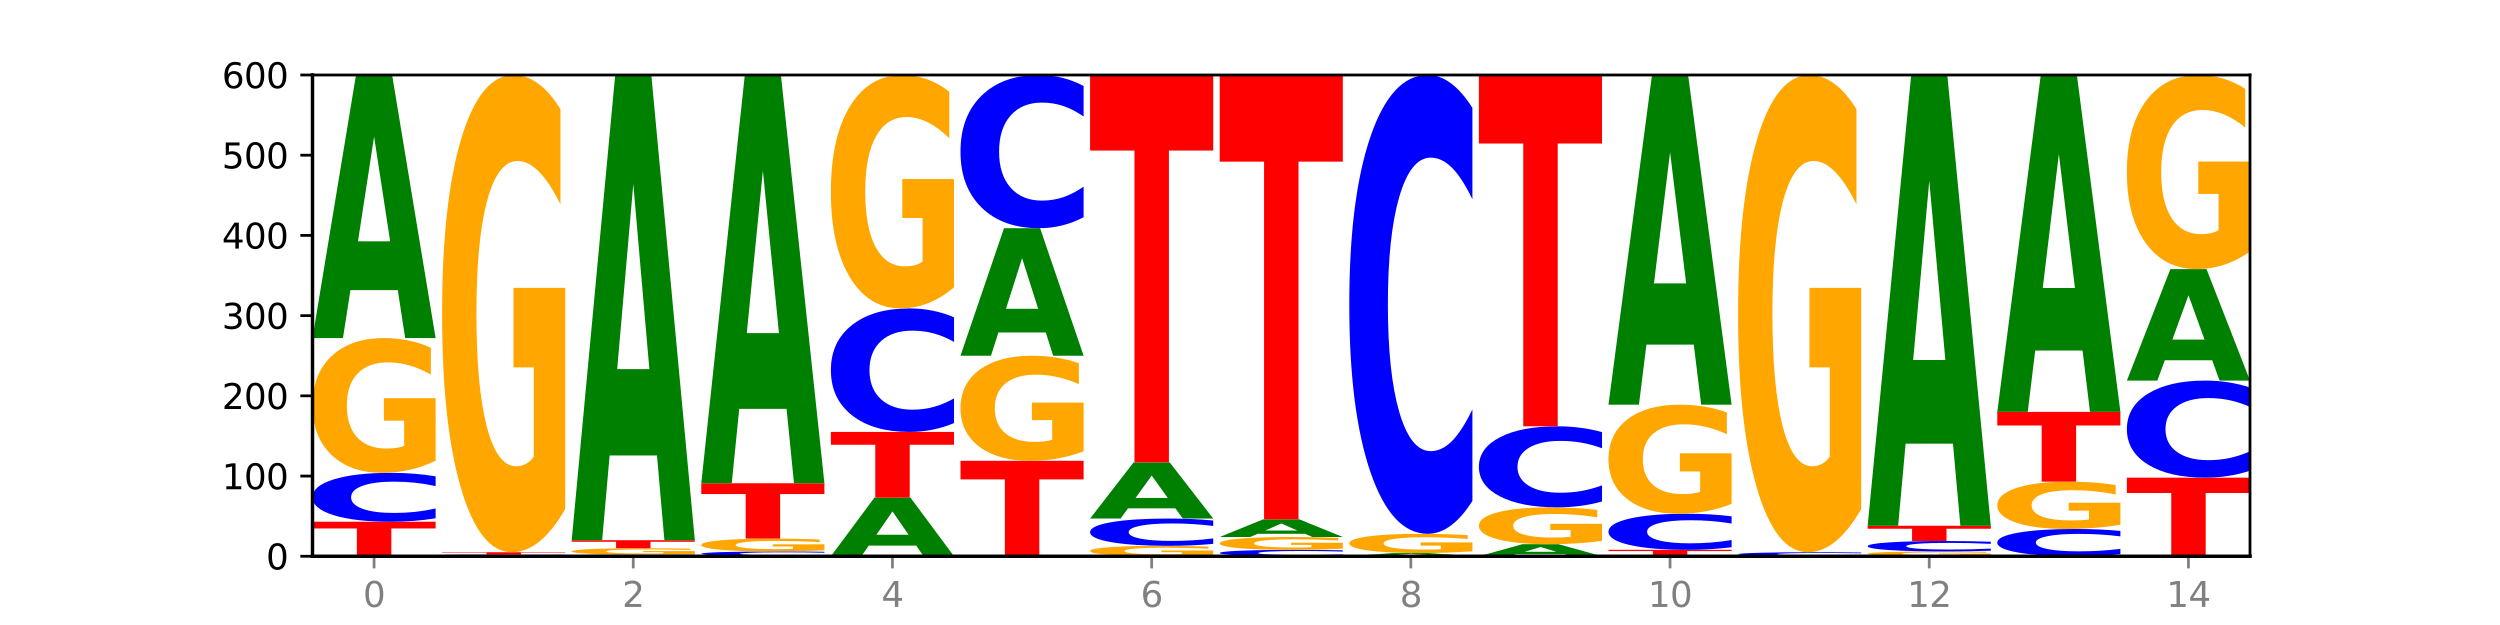 <?xml version="1.0" encoding="utf-8" standalone="no"?>
<!DOCTYPE svg PUBLIC "-//W3C//DTD SVG 1.1//EN"
  "http://www.w3.org/Graphics/SVG/1.1/DTD/svg11.dtd">
<svg xmlns:xlink="http://www.w3.org/1999/xlink" width="720pt" height="180pt" viewBox="0 0 720 180" xmlns="http://www.w3.org/2000/svg" version="1.1">
 <defs>
  <style type="text/css">*{stroke-linejoin: round; stroke-linecap: butt}</style>
 </defs>
 <g id="figure_1">
  <g id="patch_1">
   <path d="M 0 180 
L 720 180 
L 720 0 
L 0 0 
z
" style="fill: #ffffff"/>
  </g>
  <g id="axes_1">
   <g id="patch_2">
    <path d="M 90 160.2 
L 648 160.2 
L 648 21.6 
L 90 21.6 
z
" style="fill: #ffffff"/>
   </g>
   <g id="line2d_1">
    <path d="M 90 160.2 
L 648 160.2 
" clip-path="url(#p2c1bc87ec8)" style="fill: none; stroke: #000000; stroke-width: 0.5; stroke-linecap: square"/>
   </g>
   <g id="patch_3">
    <path d="M 90 150.267 
L 125.458 150.267 
L 125.458 152.204 
L 112.701 152.204 
L 112.701 160.2 
L 102.781 160.2 
L 102.781 152.204 
L 90 152.204 
L 90 150.267 
z
" clip-path="url(#p2c1bc87ec8)" style="fill: #ff0000"/>
   </g>
   <g id="patch_4">
    <path d="M 125.458 149.257 
Q 122.492 149.758 119.285 150.011 
Q 116.078 150.267 112.585 150.267 
Q 102.168 150.267 96.084 148.369 
Q 90 146.471 90 143.226 
Q 90 139.969 96.084 138.074 
Q 102.168 136.176 112.585 136.176 
Q 116.078 136.176 119.285 136.432 
Q 122.492 136.685 125.458 137.186 
L 125.458 139.995 
Q 122.465 139.331 119.562 139.023 
Q 116.658 138.714 113.451 138.714 
Q 107.698 138.714 104.401 139.916 
Q 101.114 141.116 101.114 143.226 
Q 101.114 145.327 104.401 146.53 
Q 107.698 147.729 113.451 147.729 
Q 116.658 147.729 119.562 147.42 
Q 122.465 147.109 125.458 146.445 
L 125.458 149.257 
z
" clip-path="url(#p2c1bc87ec8)" style="fill: #0000ff"/>
   </g>
   <g id="patch_5">
    <path d="M 125.458 132.665 
Q 121.882 134.42 118.036 135.302 
Q 114.19 136.176 110.089 136.176 
Q 100.823 136.176 95.412 130.949 
Q 90 125.722 90 116.784 
Q 90 107.741 95.507 102.555 
Q 101.022 97.368 110.614 97.368 
Q 114.309 97.368 117.694 98.073 
Q 121.088 98.771 124.091 100.15 
L 124.091 107.886 
Q 120.992 106.114 117.925 105.24 
Q 114.857 104.358 111.774 104.358 
Q 106.068 104.358 102.977 107.581 
Q 99.886 110.796 99.886 116.784 
Q 99.886 122.716 102.866 125.955 
Q 105.846 129.186 111.329 129.186 
Q 112.823 129.186 114.102 129.001 
Q 115.382 128.809 116.399 128.408 
L 116.399 121.145 
L 110.558 121.145 
L 110.558 114.676 
L 125.458 114.676 
L 125.458 132.665 
z
" clip-path="url(#p2c1bc87ec8)" style="fill: #ffa600"/>
   </g>
   <g id="patch_6">
    <path d="M 114.562 83.565 
L 100.925 83.565 
L 98.772 97.368 
L 90 97.368 
L 102.527 21.6 
L 112.931 21.6 
L 125.458 97.368 
L 116.693 97.368 
L 114.562 83.565 
z
M 103.1 69.503 
L 112.365 69.503 
L 107.74 39.365 
L 103.1 69.503 
z
" clip-path="url(#p2c1bc87ec8)" style="fill: #008000"/>
   </g>
   <g id="patch_7">
    <path d="M 151.886 160.158 
L 138.25 160.158 
L 136.097 160.2 
L 127.324 160.2 
L 139.852 159.969 
L 150.255 159.969 
L 162.783 160.2 
L 154.018 160.2 
L 151.886 160.158 
z
M 140.425 160.115 
L 149.69 160.115 
L 145.064 160.023 
L 140.425 160.115 
z
" clip-path="url(#p2c1bc87ec8)" style="fill: #008000"/>
   </g>
   <g id="patch_8">
    <path d="M 162.783 159.952 
Q 159.817 159.961 156.609 159.965 
Q 153.402 159.969 149.909 159.969 
Q 139.492 159.969 133.408 159.938 
Q 127.324 159.907 127.324 159.854 
Q 127.324 159.8 133.408 159.769 
Q 139.492 159.738 149.909 159.738 
Q 153.402 159.738 156.609 159.742 
Q 159.817 159.746 162.783 159.755 
L 162.783 159.801 
Q 159.79 159.79 156.886 159.785 
Q 153.983 159.78 150.776 159.78 
Q 145.022 159.78 141.726 159.799 
Q 138.438 159.819 138.438 159.854 
Q 138.438 159.888 141.726 159.908 
Q 145.022 159.927 150.776 159.927 
Q 153.983 159.927 156.886 159.922 
Q 159.79 159.917 162.783 159.906 
L 162.783 159.952 
z
" clip-path="url(#p2c1bc87ec8)" style="fill: #0000ff"/>
   </g>
   <g id="patch_9">
    <path d="M 127.324 159.045 
L 162.783 159.045 
L 162.783 159.18 
L 150.026 159.18 
L 150.026 159.738 
L 140.106 159.738 
L 140.106 159.18 
L 127.324 159.18 
L 127.324 159.045 
z
" clip-path="url(#p2c1bc87ec8)" style="fill: #ff0000"/>
   </g>
   <g id="patch_10">
    <path d="M 162.783 146.609 
Q 159.207 152.827 155.36 155.95 
Q 151.514 159.045 147.414 159.045 
Q 138.148 159.045 132.736 140.534 
Q 127.324 122.022 127.324 90.365 
Q 127.324 58.339 132.831 39.97 
Q 138.346 21.6 147.938 21.6 
Q 151.633 21.6 155.019 24.098 
Q 158.412 26.569 161.416 31.452 
L 161.416 58.85 
Q 158.317 52.576 155.249 49.481 
Q 152.182 46.358 149.098 46.358 
Q 143.393 46.358 140.301 57.771 
Q 137.21 69.156 137.21 90.365 
Q 137.21 111.375 140.19 122.845 
Q 143.17 134.287 148.653 134.287 
Q 150.147 134.287 151.427 133.634 
Q 152.706 132.953 153.723 131.533 
L 153.723 105.81 
L 147.883 105.81 
L 147.883 82.898 
L 162.783 82.898 
L 162.783 146.609 
z
" clip-path="url(#p2c1bc87ec8)" style="fill: #ffa600"/>
   </g>
   <g id="patch_11">
    <path d="M 200.107 160.167 
Q 197.141 160.183 193.934 160.192 
Q 190.727 160.2 187.233 160.2 
Q 176.817 160.2 170.733 160.138 
Q 164.649 160.076 164.649 159.969 
Q 164.649 159.862 170.733 159.8 
Q 176.817 159.738 187.233 159.738 
Q 190.727 159.738 193.934 159.746 
Q 197.141 159.755 200.107 159.771 
L 200.107 159.863 
Q 197.114 159.841 194.211 159.831 
Q 191.307 159.821 188.1 159.821 
Q 182.347 159.821 179.05 159.861 
Q 175.762 159.9 175.762 159.969 
Q 175.762 160.038 179.05 160.077 
Q 182.347 160.117 188.1 160.117 
Q 191.307 160.117 194.211 160.107 
Q 197.114 160.096 200.107 160.075 
L 200.107 160.167 
z
" clip-path="url(#p2c1bc87ec8)" style="fill: #0000ff"/>
   </g>
   <g id="patch_12">
    <path d="M 200.107 159.571 
Q 196.531 159.654 192.685 159.696 
Q 188.839 159.738 184.738 159.738 
Q 175.472 159.738 170.061 159.489 
Q 164.649 159.24 164.649 158.815 
Q 164.649 158.384 170.156 158.137 
Q 175.671 157.89 185.263 157.89 
Q 188.958 157.89 192.343 157.924 
Q 195.736 157.957 198.74 158.022 
L 198.74 158.391 
Q 195.641 158.306 192.574 158.265 
Q 189.506 158.223 186.423 158.223 
Q 180.717 158.223 177.626 158.376 
Q 174.535 158.529 174.535 158.815 
Q 174.535 159.097 177.515 159.251 
Q 180.495 159.405 185.978 159.405 
Q 187.472 159.405 188.751 159.396 
Q 190.031 159.387 191.048 159.368 
L 191.048 159.022 
L 185.207 159.022 
L 185.207 158.714 
L 200.107 158.714 
L 200.107 159.571 
z
" clip-path="url(#p2c1bc87ec8)" style="fill: #ffa600"/>
   </g>
   <g id="patch_13">
    <path d="M 164.649 155.58 
L 200.107 155.58 
L 200.107 156.031 
L 187.35 156.031 
L 187.35 157.89 
L 177.43 157.89 
L 177.43 156.031 
L 164.649 156.031 
L 164.649 155.58 
z
" clip-path="url(#p2c1bc87ec8)" style="fill: #ff0000"/>
   </g>
   <g id="patch_14">
    <path d="M 189.211 131.173 
L 175.574 131.173 
L 173.421 155.58 
L 164.649 155.58 
L 177.176 21.6 
L 187.58 21.6 
L 200.107 155.58 
L 191.342 155.58 
L 189.211 131.173 
z
M 177.749 106.307 
L 187.014 106.307 
L 182.389 53.013 
L 177.749 106.307 
z
" clip-path="url(#p2c1bc87ec8)" style="fill: #008000"/>
   </g>
   <g id="patch_15">
    <path d="M 237.431 160.101 
Q 234.465 160.15 231.258 160.175 
Q 228.051 160.2 224.558 160.2 
Q 214.141 160.2 208.057 160.013 
Q 201.973 159.827 201.973 159.507 
Q 201.973 159.187 208.057 159.001 
Q 214.141 158.814 224.558 158.814 
Q 228.051 158.814 231.258 158.839 
Q 234.465 158.864 237.431 158.913 
L 237.431 159.19 
Q 234.439 159.124 231.535 159.094 
Q 228.632 159.064 225.424 159.064 
Q 219.671 159.064 216.375 159.182 
Q 213.087 159.3 213.087 159.507 
Q 213.087 159.714 216.375 159.832 
Q 219.671 159.95 225.424 159.95 
Q 228.632 159.95 231.535 159.92 
Q 234.439 159.889 237.431 159.824 
L 237.431 160.101 
z
" clip-path="url(#p2c1bc87ec8)" style="fill: #0000ff"/>
   </g>
   <g id="patch_16">
    <path d="M 237.431 158.48 
Q 233.855 158.647 230.009 158.731 
Q 226.163 158.814 222.063 158.814 
Q 212.797 158.814 207.385 158.316 
Q 201.973 157.818 201.973 156.967 
Q 201.973 156.106 207.48 155.612 
Q 212.995 155.118 222.587 155.118 
Q 226.282 155.118 229.668 155.185 
Q 233.061 155.252 236.065 155.383 
L 236.065 156.12 
Q 232.965 155.951 229.898 155.868 
Q 226.831 155.784 223.747 155.784 
Q 218.041 155.784 214.95 156.091 
Q 211.859 156.397 211.859 156.967 
Q 211.859 157.532 214.839 157.841 
Q 217.819 158.148 223.302 158.148 
Q 224.796 158.148 226.076 158.131 
Q 227.355 158.112 228.372 158.074 
L 228.372 157.382 
L 222.531 157.382 
L 222.531 156.766 
L 237.431 156.766 
L 237.431 158.48 
z
" clip-path="url(#p2c1bc87ec8)" style="fill: #ffa600"/>
   </g>
   <g id="patch_17">
    <path d="M 201.973 139.179 
L 237.431 139.179 
L 237.431 142.288 
L 224.675 142.288 
L 224.675 155.118 
L 214.755 155.118 
L 214.755 142.288 
L 201.973 142.288 
L 201.973 139.179 
z
" clip-path="url(#p2c1bc87ec8)" style="fill: #ff0000"/>
   </g>
   <g id="patch_18">
    <path d="M 226.535 117.76 
L 212.899 117.76 
L 210.745 139.179 
L 201.973 139.179 
L 214.501 21.6 
L 224.904 21.6 
L 237.431 139.179 
L 228.667 139.179 
L 226.535 117.76 
z
M 215.073 95.937 
L 224.339 95.937 
L 219.713 49.168 
L 215.073 95.937 
z
" clip-path="url(#p2c1bc87ec8)" style="fill: #008000"/>
   </g>
   <g id="patch_19">
    <path d="M 263.86 157.128 
L 250.223 157.128 
L 248.07 160.2 
L 239.298 160.2 
L 251.825 143.337 
L 262.228 143.337 
L 274.756 160.2 
L 265.991 160.2 
L 263.86 157.128 
z
M 252.398 153.998 
L 261.663 153.998 
L 257.038 147.291 
L 252.398 153.998 
z
" clip-path="url(#p2c1bc87ec8)" style="fill: #008000"/>
   </g>
   <g id="patch_20">
    <path d="M 239.298 124.395 
L 274.756 124.395 
L 274.756 128.089 
L 261.999 128.089 
L 261.999 143.337 
L 252.079 143.337 
L 252.079 128.089 
L 239.298 128.089 
L 239.298 124.395 
z
" clip-path="url(#p2c1bc87ec8)" style="fill: #ff0000"/>
   </g>
   <g id="patch_21">
    <path d="M 274.756 121.845 
Q 271.79 123.109 268.583 123.748 
Q 265.375 124.395 261.882 124.395 
Q 251.465 124.395 245.382 119.604 
Q 239.298 114.813 239.298 106.619 
Q 239.298 98.396 245.382 93.612 
Q 251.465 88.821 261.882 88.821 
Q 265.375 88.821 268.583 89.468 
Q 271.79 90.107 274.756 91.371 
L 274.756 98.462 
Q 271.763 96.787 268.86 96.008 
Q 265.956 95.229 262.749 95.229 
Q 256.995 95.229 253.699 98.264 
Q 250.411 101.291 250.411 106.619 
Q 250.411 111.925 253.699 114.96 
Q 256.995 117.987 262.749 117.987 
Q 265.956 117.987 268.86 117.208 
Q 271.763 116.422 274.756 114.746 
L 274.756 121.845 
z
" clip-path="url(#p2c1bc87ec8)" style="fill: #0000ff"/>
   </g>
   <g id="patch_22">
    <path d="M 274.756 82.739 
Q 271.18 85.78 267.334 87.307 
Q 263.487 88.821 259.387 88.821 
Q 250.121 88.821 244.709 79.767 
Q 239.298 70.714 239.298 55.231 
Q 239.298 39.568 244.805 30.584 
Q 250.32 21.6 259.911 21.6 
Q 263.607 21.6 266.992 22.822 
Q 270.385 24.03 273.389 26.418 
L 273.389 39.818 
Q 270.29 36.749 267.222 35.236 
Q 264.155 33.708 261.072 33.708 
Q 255.366 33.708 252.275 39.29 
Q 249.183 44.859 249.183 55.231 
Q 249.183 65.507 252.163 71.117 
Q 255.143 76.713 260.627 76.713 
Q 262.121 76.713 263.4 76.393 
Q 264.679 76.06 265.697 75.366 
L 265.697 62.785 
L 259.856 62.785 
L 259.856 51.579 
L 274.756 51.579 
L 274.756 82.739 
z
" clip-path="url(#p2c1bc87ec8)" style="fill: #ffa600"/>
   </g>
   <g id="patch_23">
    <path d="M 276.622 132.711 
L 312.08 132.711 
L 312.08 138.072 
L 299.324 138.072 
L 299.324 160.2 
L 289.404 160.2 
L 289.404 138.072 
L 276.622 138.072 
L 276.622 132.711 
z
" clip-path="url(#p2c1bc87ec8)" style="fill: #ff0000"/>
   </g>
   <g id="patch_24">
    <path d="M 312.08 129.973 
Q 308.504 131.342 304.658 132.03 
Q 300.812 132.711 296.711 132.711 
Q 287.445 132.711 282.034 128.635 
Q 276.622 124.56 276.622 117.59 
Q 276.622 110.539 282.129 106.494 
Q 287.644 102.45 297.236 102.45 
Q 300.931 102.45 304.316 103 
Q 307.71 103.544 310.713 104.619 
L 310.713 110.651 
Q 307.614 109.27 304.547 108.588 
Q 301.479 107.901 298.396 107.901 
Q 292.69 107.901 289.599 110.414 
Q 286.508 112.92 286.508 117.59 
Q 286.508 122.216 289.488 124.741 
Q 292.468 127.26 297.951 127.26 
Q 299.445 127.26 300.724 127.116 
Q 302.004 126.966 303.021 126.654 
L 303.021 120.99 
L 297.18 120.99 
L 297.18 115.946 
L 312.08 115.946 
L 312.08 129.973 
z
" clip-path="url(#p2c1bc87ec8)" style="fill: #ffa600"/>
   </g>
   <g id="patch_25">
    <path d="M 301.184 95.759 
L 287.547 95.759 
L 285.394 102.45 
L 276.622 102.45 
L 289.15 65.721 
L 299.553 65.721 
L 312.08 102.45 
L 303.315 102.45 
L 301.184 95.759 
z
M 289.722 88.942 
L 298.987 88.942 
L 294.362 74.333 
L 289.722 88.942 
z
" clip-path="url(#p2c1bc87ec8)" style="fill: #008000"/>
   </g>
   <g id="patch_26">
    <path d="M 312.08 62.558 
Q 309.114 64.126 305.907 64.919 
Q 302.7 65.721 299.207 65.721 
Q 288.79 65.721 282.706 59.779 
Q 276.622 53.836 276.622 43.674 
Q 276.622 33.476 282.706 27.542 
Q 288.79 21.6 299.207 21.6 
Q 302.7 21.6 305.907 22.402 
Q 309.114 23.195 312.08 24.763 
L 312.08 33.558 
Q 309.087 31.48 306.184 30.514 
Q 303.28 29.547 300.073 29.547 
Q 294.32 29.547 291.023 33.312 
Q 287.736 37.067 287.736 43.674 
Q 287.736 50.254 291.023 54.019 
Q 294.32 57.774 300.073 57.774 
Q 303.28 57.774 306.184 56.807 
Q 309.087 55.832 312.08 53.754 
L 312.08 62.558 
z
" clip-path="url(#p2c1bc87ec8)" style="fill: #0000ff"/>
   </g>
   <g id="patch_27">
    <path d="M 349.405 159.928 
Q 345.829 160.064 341.982 160.132 
Q 338.136 160.2 334.036 160.2 
Q 324.77 160.2 319.358 159.796 
Q 313.946 159.391 313.946 158.699 
Q 313.946 158 319.454 157.598 
Q 324.969 157.197 334.56 157.197 
Q 338.255 157.197 341.641 157.252 
Q 345.034 157.306 348.038 157.412 
L 348.038 158.011 
Q 344.939 157.874 341.871 157.806 
Q 338.804 157.738 335.72 157.738 
Q 330.015 157.738 326.923 157.987 
Q 323.832 158.236 323.832 158.699 
Q 323.832 159.158 326.812 159.409 
Q 329.792 159.659 335.275 159.659 
Q 336.769 159.659 338.049 159.645 
Q 339.328 159.63 340.345 159.599 
L 340.345 159.037 
L 334.505 159.037 
L 334.505 158.536 
L 349.405 158.536 
L 349.405 159.928 
z
" clip-path="url(#p2c1bc87ec8)" style="fill: #ffa600"/>
   </g>
   <g id="patch_28">
    <path d="M 349.405 156.634 
Q 346.439 156.913 343.231 157.054 
Q 340.024 157.197 336.531 157.197 
Q 326.114 157.197 320.03 156.139 
Q 313.946 155.081 313.946 153.272 
Q 313.946 151.457 320.03 150.401 
Q 326.114 149.343 336.531 149.343 
Q 340.024 149.343 343.231 149.486 
Q 346.439 149.627 349.405 149.906 
L 349.405 151.472 
Q 346.412 151.102 343.508 150.93 
Q 340.605 150.758 337.398 150.758 
Q 331.644 150.758 328.348 151.428 
Q 325.06 152.096 325.06 153.272 
Q 325.06 154.444 328.348 155.114 
Q 331.644 155.782 337.398 155.782 
Q 340.605 155.782 343.508 155.61 
Q 346.412 155.437 349.405 155.067 
L 349.405 156.634 
z
" clip-path="url(#p2c1bc87ec8)" style="fill: #0000ff"/>
   </g>
   <g id="patch_29">
    <path d="M 338.508 146.397 
L 324.872 146.397 
L 322.719 149.343 
L 313.946 149.343 
L 326.474 133.173 
L 336.877 133.173 
L 349.405 149.343 
L 340.64 149.343 
L 338.508 146.397 
z
M 327.047 143.396 
L 336.312 143.396 
L 331.686 136.964 
L 327.047 143.396 
z
" clip-path="url(#p2c1bc87ec8)" style="fill: #008000"/>
   </g>
   <g id="patch_30">
    <path d="M 313.946 21.6 
L 349.405 21.6 
L 349.405 43.36 
L 336.648 43.36 
L 336.648 133.173 
L 326.728 133.173 
L 326.728 43.36 
L 313.946 43.36 
L 313.946 21.6 
z
" clip-path="url(#p2c1bc87ec8)" style="fill: #ff0000"/>
   </g>
   <g id="patch_31">
    <path d="M 386.729 160.068 
Q 383.763 160.133 380.556 160.166 
Q 377.349 160.2 373.856 160.2 
Q 363.439 160.2 357.355 159.951 
Q 351.271 159.702 351.271 159.277 
Q 351.271 158.849 357.355 158.601 
Q 363.439 158.352 373.856 158.352 
Q 377.349 158.352 380.556 158.386 
Q 383.763 158.419 386.729 158.484 
L 386.729 158.853 
Q 383.736 158.766 380.833 158.725 
Q 377.929 158.685 374.722 158.685 
Q 368.969 158.685 365.672 158.843 
Q 362.385 159 362.385 159.277 
Q 362.385 159.552 365.672 159.71 
Q 368.969 159.867 374.722 159.867 
Q 377.929 159.867 380.833 159.827 
Q 383.736 159.786 386.729 159.699 
L 386.729 160.068 
z
" clip-path="url(#p2c1bc87ec8)" style="fill: #0000ff"/>
   </g>
   <g id="patch_32">
    <path d="M 386.729 158.018 
Q 383.153 158.185 379.307 158.269 
Q 375.461 158.352 371.36 158.352 
Q 362.094 158.352 356.683 157.854 
Q 351.271 157.356 351.271 156.505 
Q 351.271 155.644 356.778 155.15 
Q 362.293 154.656 371.885 154.656 
Q 375.58 154.656 378.965 154.723 
Q 382.358 154.79 385.362 154.921 
L 385.362 155.658 
Q 382.263 155.489 379.196 155.406 
Q 376.128 155.322 373.045 155.322 
Q 367.339 155.322 364.248 155.629 
Q 361.157 155.935 361.157 156.505 
Q 361.157 157.07 364.137 157.379 
Q 367.117 157.686 372.6 157.686 
Q 374.094 157.686 375.373 157.669 
Q 376.653 157.65 377.67 157.612 
L 377.67 156.92 
L 371.829 156.92 
L 371.829 156.304 
L 386.729 156.304 
L 386.729 158.018 
z
" clip-path="url(#p2c1bc87ec8)" style="fill: #ffa600"/>
   </g>
   <g id="patch_33">
    <path d="M 375.833 153.73 
L 362.196 153.73 
L 360.043 154.656 
L 351.271 154.656 
L 363.798 149.574 
L 374.202 149.574 
L 386.729 154.656 
L 377.964 154.656 
L 375.833 153.73 
z
M 364.371 152.787 
L 373.636 152.787 
L 369.011 150.766 
L 364.371 152.787 
z
" clip-path="url(#p2c1bc87ec8)" style="fill: #008000"/>
   </g>
   <g id="patch_34">
    <path d="M 351.271 21.6 
L 386.729 21.6 
L 386.729 46.558 
L 373.972 46.558 
L 373.972 149.574 
L 364.052 149.574 
L 364.052 46.558 
L 351.271 46.558 
L 351.271 21.6 
z
" clip-path="url(#p2c1bc87ec8)" style="fill: #ff0000"/>
   </g>
   <g id="patch_35">
    <path d="M 413.157 160.032 
L 399.521 160.032 
L 397.367 160.2 
L 388.595 160.2 
L 401.123 159.276 
L 411.526 159.276 
L 424.054 160.2 
L 415.289 160.2 
L 413.157 160.032 
z
M 401.695 159.86 
L 410.961 159.86 
L 406.335 159.493 
L 401.695 159.86 
z
" clip-path="url(#p2c1bc87ec8)" style="fill: #008000"/>
   </g>
   <g id="patch_36">
    <path d="M 424.054 158.774 
Q 420.477 159.025 416.631 159.151 
Q 412.785 159.276 408.685 159.276 
Q 399.419 159.276 394.007 158.529 
Q 388.595 157.783 388.595 156.506 
Q 388.595 155.214 394.102 154.473 
Q 399.617 153.732 409.209 153.732 
Q 412.904 153.732 416.29 153.833 
Q 419.683 153.932 422.687 154.129 
L 422.687 155.235 
Q 419.587 154.981 416.52 154.857 
Q 413.453 154.731 410.369 154.731 
Q 404.664 154.731 401.572 155.191 
Q 398.481 155.65 398.481 156.506 
Q 398.481 157.353 401.461 157.816 
Q 404.441 158.277 409.924 158.277 
Q 411.418 158.277 412.698 158.251 
Q 413.977 158.224 414.994 158.166 
L 414.994 157.129 
L 409.153 157.129 
L 409.153 156.205 
L 424.054 156.205 
L 424.054 158.774 
z
" clip-path="url(#p2c1bc87ec8)" style="fill: #ffa600"/>
   </g>
   <g id="patch_37">
    <path d="M 424.054 144.261 
Q 421.087 148.955 417.88 151.33 
Q 414.673 153.732 411.18 153.732 
Q 400.763 153.732 394.679 135.936 
Q 388.595 118.14 388.595 87.707 
Q 388.595 57.165 394.679 39.396 
Q 400.763 21.6 411.18 21.6 
Q 414.673 21.6 417.88 24.002 
Q 421.087 26.377 424.054 31.071 
L 424.054 57.41 
Q 421.061 51.187 418.157 48.294 
Q 415.254 45.401 412.047 45.401 
Q 406.293 45.401 402.997 56.673 
Q 399.709 67.919 399.709 87.707 
Q 399.709 107.413 402.997 118.686 
Q 406.293 129.931 412.047 129.931 
Q 415.254 129.931 418.157 127.038 
Q 421.061 124.118 424.054 117.895 
L 424.054 144.261 
z
" clip-path="url(#p2c1bc87ec8)" style="fill: #0000ff"/>
   </g>
   <g id="patch_38">
    <path d="M 450.482 159.569 
L 436.845 159.569 
L 434.692 160.2 
L 425.92 160.2 
L 438.447 156.735 
L 448.85 156.735 
L 461.378 160.2 
L 452.613 160.2 
L 450.482 159.569 
z
M 439.02 158.926 
L 448.285 158.926 
L 443.66 157.547 
L 439.02 158.926 
z
" clip-path="url(#p2c1bc87ec8)" style="fill: #008000"/>
   </g>
   <g id="patch_39">
    <path d="M 461.378 155.774 
Q 457.802 156.254 453.956 156.496 
Q 450.11 156.735 446.009 156.735 
Q 436.743 156.735 431.331 155.304 
Q 425.92 153.873 425.92 151.425 
Q 425.92 148.949 431.427 147.529 
Q 436.942 146.109 446.533 146.109 
Q 450.229 146.109 453.614 146.302 
Q 457.007 146.493 460.011 146.871 
L 460.011 148.989 
Q 456.912 148.504 453.844 148.264 
Q 450.777 148.023 447.694 148.023 
Q 441.988 148.023 438.897 148.905 
Q 435.805 149.786 435.805 151.425 
Q 435.805 153.05 438.785 153.936 
Q 441.765 154.821 447.249 154.821 
Q 448.743 154.821 450.022 154.77 
Q 451.302 154.718 452.319 154.608 
L 452.319 152.619 
L 446.478 152.619 
L 446.478 150.848 
L 461.378 150.848 
L 461.378 155.774 
z
" clip-path="url(#p2c1bc87ec8)" style="fill: #ffa600"/>
   </g>
   <g id="patch_40">
    <path d="M 461.378 144.437 
Q 458.412 145.266 455.205 145.685 
Q 451.997 146.109 448.504 146.109 
Q 438.088 146.109 432.004 142.967 
Q 425.92 139.824 425.92 134.451 
Q 425.92 129.058 432.004 125.92 
Q 438.088 122.778 448.504 122.778 
Q 451.997 122.778 455.205 123.202 
Q 458.412 123.621 461.378 124.45 
L 461.378 129.101 
Q 458.385 128.002 455.482 127.491 
Q 452.578 126.981 449.371 126.981 
Q 443.618 126.981 440.321 128.971 
Q 437.033 130.957 437.033 134.451 
Q 437.033 137.93 440.321 139.921 
Q 443.618 141.906 449.371 141.906 
Q 452.578 141.906 455.482 141.396 
Q 458.385 140.88 461.378 139.781 
L 461.378 144.437 
z
" clip-path="url(#p2c1bc87ec8)" style="fill: #0000ff"/>
   </g>
   <g id="patch_41">
    <path d="M 425.92 21.6 
L 461.378 21.6 
L 461.378 41.333 
L 448.621 41.333 
L 448.621 122.778 
L 438.701 122.778 
L 438.701 41.333 
L 425.92 41.333 
L 425.92 21.6 
z
" clip-path="url(#p2c1bc87ec8)" style="fill: #ff0000"/>
   </g>
   <g id="patch_42">
    <path d="M 463.244 158.352 
L 498.702 158.352 
L 498.702 158.712 
L 485.946 158.712 
L 485.946 160.2 
L 476.026 160.2 
L 476.026 158.712 
L 463.244 158.712 
L 463.244 158.352 
z
" clip-path="url(#p2c1bc87ec8)" style="fill: #ff0000"/>
   </g>
   <g id="patch_43">
    <path d="M 498.702 157.607 
Q 495.736 157.976 492.529 158.163 
Q 489.322 158.352 485.829 158.352 
Q 475.412 158.352 469.328 156.952 
Q 463.244 155.552 463.244 153.158 
Q 463.244 150.755 469.328 149.357 
Q 475.412 147.957 485.829 147.957 
Q 489.322 147.957 492.529 148.146 
Q 495.736 148.333 498.702 148.702 
L 498.702 150.774 
Q 495.71 150.285 492.806 150.057 
Q 489.903 149.829 486.695 149.829 
Q 480.942 149.829 477.645 150.716 
Q 474.358 151.601 474.358 153.158 
Q 474.358 154.708 477.645 155.595 
Q 480.942 156.48 486.695 156.48 
Q 489.903 156.48 492.806 156.252 
Q 495.71 156.022 498.702 155.533 
L 498.702 157.607 
z
" clip-path="url(#p2c1bc87ec8)" style="fill: #0000ff"/>
   </g>
   <g id="patch_44">
    <path d="M 498.702 145.115 
Q 495.126 146.536 491.28 147.25 
Q 487.434 147.957 483.333 147.957 
Q 474.068 147.957 468.656 143.726 
Q 463.244 139.495 463.244 132.259 
Q 463.244 124.939 468.751 120.74 
Q 474.266 116.541 483.858 116.541 
Q 487.553 116.541 490.938 117.112 
Q 494.332 117.677 497.336 118.793 
L 497.336 125.055 
Q 494.236 123.621 491.169 122.914 
Q 488.101 122.2 485.018 122.2 
Q 479.312 122.2 476.221 124.809 
Q 473.13 127.411 473.13 132.259 
Q 473.13 137.061 476.11 139.683 
Q 479.09 142.298 484.573 142.298 
Q 486.067 142.298 487.347 142.149 
Q 488.626 141.993 489.643 141.669 
L 489.643 135.789 
L 483.802 135.789 
L 483.802 130.552 
L 498.702 130.552 
L 498.702 145.115 
z
" clip-path="url(#p2c1bc87ec8)" style="fill: #ffa600"/>
   </g>
   <g id="patch_45">
    <path d="M 487.806 99.246 
L 474.169 99.246 
L 472.016 116.541 
L 463.244 116.541 
L 475.772 21.6 
L 486.175 21.6 
L 498.702 116.541 
L 489.937 116.541 
L 487.806 99.246 
z
M 476.344 81.625 
L 485.609 81.625 
L 480.984 43.86 
L 476.344 81.625 
z
" clip-path="url(#p2c1bc87ec8)" style="fill: #008000"/>
   </g>
   <g id="patch_46">
    <path d="M 536.027 160.117 
Q 533.061 160.158 529.854 160.179 
Q 526.646 160.2 523.153 160.2 
Q 512.736 160.2 506.652 160.044 
Q 500.569 159.889 500.569 159.623 
Q 500.569 159.356 506.652 159.201 
Q 512.736 159.045 523.153 159.045 
Q 526.646 159.045 529.854 159.066 
Q 533.061 159.087 536.027 159.128 
L 536.027 159.358 
Q 533.034 159.304 530.13 159.278 
Q 527.227 159.253 524.02 159.253 
Q 518.266 159.253 514.97 159.352 
Q 511.682 159.45 511.682 159.623 
Q 511.682 159.795 514.97 159.894 
Q 518.266 159.992 524.02 159.992 
Q 527.227 159.992 530.13 159.967 
Q 533.034 159.941 536.027 159.887 
L 536.027 160.117 
z
" clip-path="url(#p2c1bc87ec8)" style="fill: #0000ff"/>
   </g>
   <g id="patch_47">
    <path d="M 536.027 146.609 
Q 532.451 152.827 528.605 155.95 
Q 524.758 159.045 520.658 159.045 
Q 511.392 159.045 505.98 140.534 
Q 500.569 122.022 500.569 90.365 
Q 500.569 58.339 506.076 39.97 
Q 511.591 21.6 521.182 21.6 
Q 524.878 21.6 528.263 24.098 
Q 531.656 26.569 534.66 31.452 
L 534.66 58.85 
Q 531.561 52.576 528.493 49.481 
Q 525.426 46.358 522.343 46.358 
Q 516.637 46.358 513.546 57.771 
Q 510.454 69.156 510.454 90.365 
Q 510.454 111.375 513.434 122.845 
Q 516.414 134.287 521.898 134.287 
Q 523.391 134.287 524.671 133.634 
Q 525.95 132.953 526.968 131.533 
L 526.968 105.81 
L 521.127 105.81 
L 521.127 82.898 
L 536.027 82.898 
L 536.027 146.609 
z
" clip-path="url(#p2c1bc87ec8)" style="fill: #ffa600"/>
   </g>
   <g id="patch_48">
    <path d="M 573.351 160.075 
Q 569.775 160.137 565.929 160.169 
Q 562.083 160.2 557.982 160.2 
Q 548.716 160.2 543.305 160.013 
Q 537.893 159.827 537.893 159.507 
Q 537.893 159.184 543.4 158.999 
Q 548.915 158.814 558.507 158.814 
Q 562.202 158.814 565.587 158.839 
Q 568.98 158.864 571.984 158.913 
L 571.984 159.19 
Q 568.885 159.126 565.818 159.095 
Q 562.75 159.064 559.667 159.064 
Q 553.961 159.064 550.87 159.179 
Q 547.779 159.294 547.779 159.507 
Q 547.779 159.719 550.759 159.835 
Q 553.739 159.95 559.222 159.95 
Q 560.716 159.95 561.995 159.944 
Q 563.275 159.937 564.292 159.923 
L 564.292 159.663 
L 558.451 159.663 
L 558.451 159.432 
L 573.351 159.432 
L 573.351 160.075 
z
" clip-path="url(#p2c1bc87ec8)" style="fill: #ffa600"/>
   </g>
   <g id="patch_49">
    <path d="M 573.351 158.599 
Q 570.385 158.705 567.178 158.759 
Q 563.971 158.814 560.478 158.814 
Q 550.061 158.814 543.977 158.41 
Q 537.893 158.005 537.893 157.313 
Q 537.893 156.619 543.977 156.215 
Q 550.061 155.811 560.478 155.811 
Q 563.971 155.811 567.178 155.866 
Q 570.385 155.92 573.351 156.026 
L 573.351 156.625 
Q 570.358 156.483 567.455 156.418 
Q 564.551 156.352 561.344 156.352 
Q 555.591 156.352 552.294 156.608 
Q 549.007 156.864 549.007 157.313 
Q 549.007 157.761 552.294 158.018 
Q 555.591 158.273 561.344 158.273 
Q 564.551 158.273 567.455 158.207 
Q 570.358 158.141 573.351 158 
L 573.351 158.599 
z
" clip-path="url(#p2c1bc87ec8)" style="fill: #0000ff"/>
   </g>
   <g id="patch_50">
    <path d="M 537.893 151.422 
L 573.351 151.422 
L 573.351 152.278 
L 560.594 152.278 
L 560.594 155.811 
L 550.674 155.811 
L 550.674 152.278 
L 537.893 152.278 
L 537.893 151.422 
z
" clip-path="url(#p2c1bc87ec8)" style="fill: #ff0000"/>
   </g>
   <g id="patch_51">
    <path d="M 562.455 127.772 
L 548.818 127.772 
L 546.665 151.422 
L 537.893 151.422 
L 550.42 21.6 
L 560.824 21.6 
L 573.351 151.422 
L 564.586 151.422 
L 562.455 127.772 
z
M 550.993 103.678 
L 560.258 103.678 
L 555.633 52.038 
L 550.993 103.678 
z
" clip-path="url(#p2c1bc87ec8)" style="fill: #008000"/>
   </g>
   <g id="patch_52">
    <path d="M 610.676 159.637 
Q 607.71 159.916 604.502 160.057 
Q 601.295 160.2 597.802 160.2 
Q 587.385 160.2 581.301 159.142 
Q 575.217 158.084 575.217 156.275 
Q 575.217 154.46 581.301 153.404 
Q 587.385 152.346 597.802 152.346 
Q 601.295 152.346 604.502 152.489 
Q 607.71 152.63 610.676 152.909 
L 610.676 154.475 
Q 607.683 154.105 604.779 153.933 
Q 601.876 153.761 598.669 153.761 
Q 592.915 153.761 589.619 154.431 
Q 586.331 155.099 586.331 156.275 
Q 586.331 157.447 589.619 158.117 
Q 592.915 158.785 598.669 158.785 
Q 601.876 158.785 604.779 158.613 
Q 607.683 158.44 610.676 158.07 
L 610.676 159.637 
z
" clip-path="url(#p2c1bc87ec8)" style="fill: #0000ff"/>
   </g>
   <g id="patch_53">
    <path d="M 610.676 151.113 
Q 607.1 151.729 603.253 152.039 
Q 599.407 152.346 595.307 152.346 
Q 586.041 152.346 580.629 150.51 
Q 575.217 148.675 575.217 145.536 
Q 575.217 142.36 580.724 140.539 
Q 586.239 138.717 595.831 138.717 
Q 599.526 138.717 602.912 138.965 
Q 606.305 139.21 609.309 139.694 
L 609.309 142.411 
Q 606.21 141.789 603.142 141.482 
Q 600.075 141.172 596.991 141.172 
Q 591.286 141.172 588.194 142.304 
Q 585.103 143.433 585.103 145.536 
Q 585.103 147.619 588.083 148.756 
Q 591.063 149.891 596.546 149.891 
Q 598.04 149.891 599.32 149.826 
Q 600.599 149.759 601.616 149.618 
L 601.616 147.067 
L 595.776 147.067 
L 595.776 144.795 
L 610.676 144.795 
L 610.676 151.113 
z
" clip-path="url(#p2c1bc87ec8)" style="fill: #ffa600"/>
   </g>
   <g id="patch_54">
    <path d="M 575.217 118.62 
L 610.676 118.62 
L 610.676 122.539 
L 597.919 122.539 
L 597.919 138.717 
L 587.999 138.717 
L 587.999 122.539 
L 575.217 122.539 
L 575.217 118.62 
z
" clip-path="url(#p2c1bc87ec8)" style="fill: #ff0000"/>
   </g>
   <g id="patch_55">
    <path d="M 599.779 100.946 
L 586.143 100.946 
L 583.99 118.62 
L 575.217 118.62 
L 587.745 21.6 
L 598.148 21.6 
L 610.676 118.62 
L 601.911 118.62 
L 599.779 100.946 
z
M 588.318 82.939 
L 597.583 82.939 
L 592.957 44.348 
L 588.318 82.939 
z
" clip-path="url(#p2c1bc87ec8)" style="fill: #008000"/>
   </g>
   <g id="patch_56">
    <path d="M 612.542 137.562 
L 648 137.562 
L 648 141.977 
L 635.243 141.977 
L 635.243 160.2 
L 625.323 160.2 
L 625.323 141.977 
L 612.542 141.977 
L 612.542 137.562 
z
" clip-path="url(#p2c1bc87ec8)" style="fill: #ff0000"/>
   </g>
   <g id="patch_57">
    <path d="M 648 135.558 
Q 645.034 136.552 641.827 137.054 
Q 638.62 137.562 635.126 137.562 
Q 624.71 137.562 618.626 133.797 
Q 612.542 130.033 612.542 123.595 
Q 612.542 117.134 618.626 113.376 
Q 624.71 109.611 635.126 109.611 
Q 638.62 109.611 641.827 110.119 
Q 645.034 110.621 648 111.615 
L 648 117.186 
Q 645.007 115.87 642.104 115.258 
Q 639.2 114.646 635.993 114.646 
Q 630.24 114.646 626.943 117.03 
Q 623.655 119.409 623.655 123.595 
Q 623.655 127.764 626.943 130.148 
Q 630.24 132.527 635.993 132.527 
Q 639.2 132.527 642.104 131.915 
Q 645.007 131.297 648 129.981 
L 648 135.558 
z
" clip-path="url(#p2c1bc87ec8)" style="fill: #0000ff"/>
   </g>
   <g id="patch_58">
    <path d="M 637.104 103.762 
L 623.467 103.762 
L 621.314 109.611 
L 612.542 109.611 
L 625.069 77.502 
L 635.473 77.502 
L 648 109.611 
L 639.235 109.611 
L 637.104 103.762 
z
M 625.642 97.802 
L 634.907 97.802 
L 630.282 85.03 
L 625.642 97.802 
z
" clip-path="url(#p2c1bc87ec8)" style="fill: #008000"/>
   </g>
   <g id="patch_59">
    <path d="M 648 72.444 
Q 644.424 74.973 640.578 76.243 
Q 636.732 77.502 632.631 77.502 
Q 623.365 77.502 617.954 69.973 
Q 612.542 62.444 612.542 49.568 
Q 612.542 36.543 618.049 29.071 
Q 623.564 21.6 633.156 21.6 
Q 636.851 21.6 640.236 22.616 
Q 643.629 23.621 646.633 25.607 
L 646.633 36.75 
Q 643.534 34.198 640.467 32.94 
Q 637.399 31.67 634.316 31.67 
Q 628.61 31.67 625.519 36.312 
Q 622.428 40.942 622.428 49.568 
Q 622.428 58.114 625.408 62.779 
Q 628.388 67.432 633.871 67.432 
Q 635.365 67.432 636.644 67.167 
Q 637.924 66.89 638.941 66.312 
L 638.941 55.85 
L 633.1 55.85 
L 633.1 46.531 
L 648 46.531 
L 648 72.444 
z
" clip-path="url(#p2c1bc87ec8)" style="fill: #ffa600"/>
   </g>
   <g id="matplotlib.axis_1">
    <g id="xtick_1">
     <g id="line2d_2">
      <defs>
       <path id="m6fc8f99f39" d="M 0 0 
L 0 3.5 
" style="stroke: #808080; stroke-width: 0.8"/>
      </defs>
      <g>
       <use xlink:href="#m6fc8f99f39" x="107.729" y="160.2" style="fill: #808080; stroke: #808080; stroke-width: 0.8"/>
      </g>
     </g>
     <g id="text_1">
      <!-- 0 -->
      <g style="fill: #808080" transform="translate(104.548 174.798) scale(0.1 -0.1)">
       <defs>
        <path id="DejaVuSans-30" d="M 2034 4250 
Q 1547 4250 1301 3770 
Q 1056 3291 1056 2328 
Q 1056 1369 1301 889 
Q 1547 409 2034 409 
Q 2525 409 2770 889 
Q 3016 1369 3016 2328 
Q 3016 3291 2770 3770 
Q 2525 4250 2034 4250 
z
M 2034 4750 
Q 2819 4750 3233 4129 
Q 3647 3509 3647 2328 
Q 3647 1150 3233 529 
Q 2819 -91 2034 -91 
Q 1250 -91 836 529 
Q 422 1150 422 2328 
Q 422 3509 836 4129 
Q 1250 4750 2034 4750 
z
" transform="scale(0.016)"/>
       </defs>
       <use xlink:href="#DejaVuSans-30"/>
      </g>
     </g>
    </g>
    <g id="xtick_2">
     <g id="line2d_3">
      <g>
       <use xlink:href="#m6fc8f99f39" x="182.378" y="160.2" style="fill: #808080; stroke: #808080; stroke-width: 0.8"/>
      </g>
     </g>
     <g id="text_2">
      <!-- 2 -->
      <g style="fill: #808080" transform="translate(179.197 174.798) scale(0.1 -0.1)">
       <defs>
        <path id="DejaVuSans-32" d="M 1228 531 
L 3431 531 
L 3431 0 
L 469 0 
L 469 531 
Q 828 903 1448 1529 
Q 2069 2156 2228 2338 
Q 2531 2678 2651 2914 
Q 2772 3150 2772 3378 
Q 2772 3750 2511 3984 
Q 2250 4219 1831 4219 
Q 1534 4219 1204 4116 
Q 875 4013 500 3803 
L 500 4441 
Q 881 4594 1212 4672 
Q 1544 4750 1819 4750 
Q 2544 4750 2975 4387 
Q 3406 4025 3406 3419 
Q 3406 3131 3298 2873 
Q 3191 2616 2906 2266 
Q 2828 2175 2409 1742 
Q 1991 1309 1228 531 
z
" transform="scale(0.016)"/>
       </defs>
       <use xlink:href="#DejaVuSans-32"/>
      </g>
     </g>
    </g>
    <g id="xtick_3">
     <g id="line2d_4">
      <g>
       <use xlink:href="#m6fc8f99f39" x="257.027" y="160.2" style="fill: #808080; stroke: #808080; stroke-width: 0.8"/>
      </g>
     </g>
     <g id="text_3">
      <!-- 4 -->
      <g style="fill: #808080" transform="translate(253.846 174.798) scale(0.1 -0.1)">
       <defs>
        <path id="DejaVuSans-34" d="M 2419 4116 
L 825 1625 
L 2419 1625 
L 2419 4116 
z
M 2253 4666 
L 3047 4666 
L 3047 1625 
L 3713 1625 
L 3713 1100 
L 3047 1100 
L 3047 0 
L 2419 0 
L 2419 1100 
L 313 1100 
L 313 1709 
L 2253 4666 
z
" transform="scale(0.016)"/>
       </defs>
       <use xlink:href="#DejaVuSans-34"/>
      </g>
     </g>
    </g>
    <g id="xtick_4">
     <g id="line2d_5">
      <g>
       <use xlink:href="#m6fc8f99f39" x="331.676" y="160.2" style="fill: #808080; stroke: #808080; stroke-width: 0.8"/>
      </g>
     </g>
     <g id="text_4">
      <!-- 6 -->
      <g style="fill: #808080" transform="translate(328.494 174.798) scale(0.1 -0.1)">
       <defs>
        <path id="DejaVuSans-36" d="M 2113 2584 
Q 1688 2584 1439 2293 
Q 1191 2003 1191 1497 
Q 1191 994 1439 701 
Q 1688 409 2113 409 
Q 2538 409 2786 701 
Q 3034 994 3034 1497 
Q 3034 2003 2786 2293 
Q 2538 2584 2113 2584 
z
M 3366 4563 
L 3366 3988 
Q 3128 4100 2886 4159 
Q 2644 4219 2406 4219 
Q 1781 4219 1451 3797 
Q 1122 3375 1075 2522 
Q 1259 2794 1537 2939 
Q 1816 3084 2150 3084 
Q 2853 3084 3261 2657 
Q 3669 2231 3669 1497 
Q 3669 778 3244 343 
Q 2819 -91 2113 -91 
Q 1303 -91 875 529 
Q 447 1150 447 2328 
Q 447 3434 972 4092 
Q 1497 4750 2381 4750 
Q 2619 4750 2861 4703 
Q 3103 4656 3366 4563 
z
" transform="scale(0.016)"/>
       </defs>
       <use xlink:href="#DejaVuSans-36"/>
      </g>
     </g>
    </g>
    <g id="xtick_5">
     <g id="line2d_6">
      <g>
       <use xlink:href="#m6fc8f99f39" x="406.324" y="160.2" style="fill: #808080; stroke: #808080; stroke-width: 0.8"/>
      </g>
     </g>
     <g id="text_5">
      <!-- 8 -->
      <g style="fill: #808080" transform="translate(403.143 174.798) scale(0.1 -0.1)">
       <defs>
        <path id="DejaVuSans-38" d="M 2034 2216 
Q 1584 2216 1326 1975 
Q 1069 1734 1069 1313 
Q 1069 891 1326 650 
Q 1584 409 2034 409 
Q 2484 409 2743 651 
Q 3003 894 3003 1313 
Q 3003 1734 2745 1975 
Q 2488 2216 2034 2216 
z
M 1403 2484 
Q 997 2584 770 2862 
Q 544 3141 544 3541 
Q 544 4100 942 4425 
Q 1341 4750 2034 4750 
Q 2731 4750 3128 4425 
Q 3525 4100 3525 3541 
Q 3525 3141 3298 2862 
Q 3072 2584 2669 2484 
Q 3125 2378 3379 2068 
Q 3634 1759 3634 1313 
Q 3634 634 3220 271 
Q 2806 -91 2034 -91 
Q 1263 -91 848 271 
Q 434 634 434 1313 
Q 434 1759 690 2068 
Q 947 2378 1403 2484 
z
M 1172 3481 
Q 1172 3119 1398 2916 
Q 1625 2713 2034 2713 
Q 2441 2713 2670 2916 
Q 2900 3119 2900 3481 
Q 2900 3844 2670 4047 
Q 2441 4250 2034 4250 
Q 1625 4250 1398 4047 
Q 1172 3844 1172 3481 
z
" transform="scale(0.016)"/>
       </defs>
       <use xlink:href="#DejaVuSans-38"/>
      </g>
     </g>
    </g>
    <g id="xtick_6">
     <g id="line2d_7">
      <g>
       <use xlink:href="#m6fc8f99f39" x="480.973" y="160.2" style="fill: #808080; stroke: #808080; stroke-width: 0.8"/>
      </g>
     </g>
     <g id="text_6">
      <!-- 10 -->
      <g style="fill: #808080" transform="translate(474.611 174.798) scale(0.1 -0.1)">
       <defs>
        <path id="DejaVuSans-31" d="M 794 531 
L 1825 531 
L 1825 4091 
L 703 3866 
L 703 4441 
L 1819 4666 
L 2450 4666 
L 2450 531 
L 3481 531 
L 3481 0 
L 794 0 
L 794 531 
z
" transform="scale(0.016)"/>
       </defs>
       <use xlink:href="#DejaVuSans-31"/>
       <use xlink:href="#DejaVuSans-30" x="63.623"/>
      </g>
     </g>
    </g>
    <g id="xtick_7">
     <g id="line2d_8">
      <g>
       <use xlink:href="#m6fc8f99f39" x="555.622" y="160.2" style="fill: #808080; stroke: #808080; stroke-width: 0.8"/>
      </g>
     </g>
     <g id="text_7">
      <!-- 12 -->
      <g style="fill: #808080" transform="translate(549.26 174.798) scale(0.1 -0.1)">
       <use xlink:href="#DejaVuSans-31"/>
       <use xlink:href="#DejaVuSans-32" x="63.623"/>
      </g>
     </g>
    </g>
    <g id="xtick_8">
     <g id="line2d_9">
      <g>
       <use xlink:href="#m6fc8f99f39" x="630.271" y="160.2" style="fill: #808080; stroke: #808080; stroke-width: 0.8"/>
      </g>
     </g>
     <g id="text_8">
      <!-- 14 -->
      <g style="fill: #808080" transform="translate(623.908 174.798) scale(0.1 -0.1)">
       <use xlink:href="#DejaVuSans-31"/>
       <use xlink:href="#DejaVuSans-34" x="63.623"/>
      </g>
     </g>
    </g>
   </g>
   <g id="matplotlib.axis_2">
    <g id="ytick_1">
     <g id="line2d_10">
      <defs>
       <path id="mef8a77b630" d="M 0 0 
L -3.5 0 
" style="stroke: #000000; stroke-width: 0.8"/>
      </defs>
      <g>
       <use xlink:href="#mef8a77b630" x="90" y="160.2" style="stroke: #000000; stroke-width: 0.8"/>
      </g>
     </g>
     <g id="text_9">
      <!-- 0 -->
      <g transform="translate(76.638 163.999) scale(0.1 -0.1)">
       <use xlink:href="#DejaVuSans-30"/>
      </g>
     </g>
    </g>
    <g id="ytick_2">
     <g id="line2d_11">
      <g>
       <use xlink:href="#mef8a77b630" x="90" y="137.1" style="stroke: #000000; stroke-width: 0.8"/>
      </g>
     </g>
     <g id="text_10">
      <!-- 100 -->
      <g transform="translate(63.913 140.899) scale(0.1 -0.1)">
       <use xlink:href="#DejaVuSans-31"/>
       <use xlink:href="#DejaVuSans-30" x="63.623"/>
       <use xlink:href="#DejaVuSans-30" x="127.246"/>
      </g>
     </g>
    </g>
    <g id="ytick_3">
     <g id="line2d_12">
      <g>
       <use xlink:href="#mef8a77b630" x="90" y="114" style="stroke: #000000; stroke-width: 0.8"/>
      </g>
     </g>
     <g id="text_11">
      <!-- 200 -->
      <g transform="translate(63.913 117.799) scale(0.1 -0.1)">
       <use xlink:href="#DejaVuSans-32"/>
       <use xlink:href="#DejaVuSans-30" x="63.623"/>
       <use xlink:href="#DejaVuSans-30" x="127.246"/>
      </g>
     </g>
    </g>
    <g id="ytick_4">
     <g id="line2d_13">
      <g>
       <use xlink:href="#mef8a77b630" x="90" y="90.9" style="stroke: #000000; stroke-width: 0.8"/>
      </g>
     </g>
     <g id="text_12">
      <!-- 300 -->
      <g transform="translate(63.913 94.699) scale(0.1 -0.1)">
       <defs>
        <path id="DejaVuSans-33" d="M 2597 2516 
Q 3050 2419 3304 2112 
Q 3559 1806 3559 1356 
Q 3559 666 3084 287 
Q 2609 -91 1734 -91 
Q 1441 -91 1130 -33 
Q 819 25 488 141 
L 488 750 
Q 750 597 1062 519 
Q 1375 441 1716 441 
Q 2309 441 2620 675 
Q 2931 909 2931 1356 
Q 2931 1769 2642 2001 
Q 2353 2234 1838 2234 
L 1294 2234 
L 1294 2753 
L 1863 2753 
Q 2328 2753 2575 2939 
Q 2822 3125 2822 3475 
Q 2822 3834 2567 4026 
Q 2313 4219 1838 4219 
Q 1578 4219 1281 4162 
Q 984 4106 628 3988 
L 628 4550 
Q 988 4650 1302 4700 
Q 1616 4750 1894 4750 
Q 2613 4750 3031 4423 
Q 3450 4097 3450 3541 
Q 3450 3153 3228 2886 
Q 3006 2619 2597 2516 
z
" transform="scale(0.016)"/>
       </defs>
       <use xlink:href="#DejaVuSans-33"/>
       <use xlink:href="#DejaVuSans-30" x="63.623"/>
       <use xlink:href="#DejaVuSans-30" x="127.246"/>
      </g>
     </g>
    </g>
    <g id="ytick_5">
     <g id="line2d_14">
      <g>
       <use xlink:href="#mef8a77b630" x="90" y="67.8" style="stroke: #000000; stroke-width: 0.8"/>
      </g>
     </g>
     <g id="text_13">
      <!-- 400 -->
      <g transform="translate(63.913 71.599) scale(0.1 -0.1)">
       <use xlink:href="#DejaVuSans-34"/>
       <use xlink:href="#DejaVuSans-30" x="63.623"/>
       <use xlink:href="#DejaVuSans-30" x="127.246"/>
      </g>
     </g>
    </g>
    <g id="ytick_6">
     <g id="line2d_15">
      <g>
       <use xlink:href="#mef8a77b630" x="90" y="44.7" style="stroke: #000000; stroke-width: 0.8"/>
      </g>
     </g>
     <g id="text_14">
      <!-- 500 -->
      <g transform="translate(63.913 48.499) scale(0.1 -0.1)">
       <defs>
        <path id="DejaVuSans-35" d="M 691 4666 
L 3169 4666 
L 3169 4134 
L 1269 4134 
L 1269 2991 
Q 1406 3038 1543 3061 
Q 1681 3084 1819 3084 
Q 2600 3084 3056 2656 
Q 3513 2228 3513 1497 
Q 3513 744 3044 326 
Q 2575 -91 1722 -91 
Q 1428 -91 1123 -41 
Q 819 9 494 109 
L 494 744 
Q 775 591 1075 516 
Q 1375 441 1709 441 
Q 2250 441 2565 725 
Q 2881 1009 2881 1497 
Q 2881 1984 2565 2268 
Q 2250 2553 1709 2553 
Q 1456 2553 1204 2497 
Q 953 2441 691 2322 
L 691 4666 
z
" transform="scale(0.016)"/>
       </defs>
       <use xlink:href="#DejaVuSans-35"/>
       <use xlink:href="#DejaVuSans-30" x="63.623"/>
       <use xlink:href="#DejaVuSans-30" x="127.246"/>
      </g>
     </g>
    </g>
    <g id="ytick_7">
     <g id="line2d_16">
      <g>
       <use xlink:href="#mef8a77b630" x="90" y="21.6" style="stroke: #000000; stroke-width: 0.8"/>
      </g>
     </g>
     <g id="text_15">
      <!-- 600 -->
      <g transform="translate(63.913 25.399) scale(0.1 -0.1)">
       <use xlink:href="#DejaVuSans-36"/>
       <use xlink:href="#DejaVuSans-30" x="63.623"/>
       <use xlink:href="#DejaVuSans-30" x="127.246"/>
      </g>
     </g>
    </g>
   </g>
   <g id="patch_60">
    <path d="M 90 160.2 
L 90 21.6 
" style="fill: none; stroke: #000000; stroke-linejoin: miter; stroke-linecap: square"/>
   </g>
   <g id="patch_61">
    <path d="M 648 160.2 
L 648 21.6 
" style="fill: none; stroke: #000000; stroke-width: 0.8; stroke-linejoin: miter; stroke-linecap: square"/>
   </g>
   <g id="patch_62">
    <path d="M 90 160.2 
L 648 160.2 
" style="fill: none; stroke: #000000; stroke-linejoin: miter; stroke-linecap: square"/>
   </g>
   <g id="patch_63">
    <path d="M 90 21.6 
L 648 21.6 
" style="fill: none; stroke: #000000; stroke-width: 0.8; stroke-linejoin: miter; stroke-linecap: square"/>
   </g>
  </g>
 </g>
 <defs>
  <clipPath id="p2c1bc87ec8">
   <rect x="90" y="21.6" width="558" height="138.6"/>
  </clipPath>
 </defs>
</svg>
